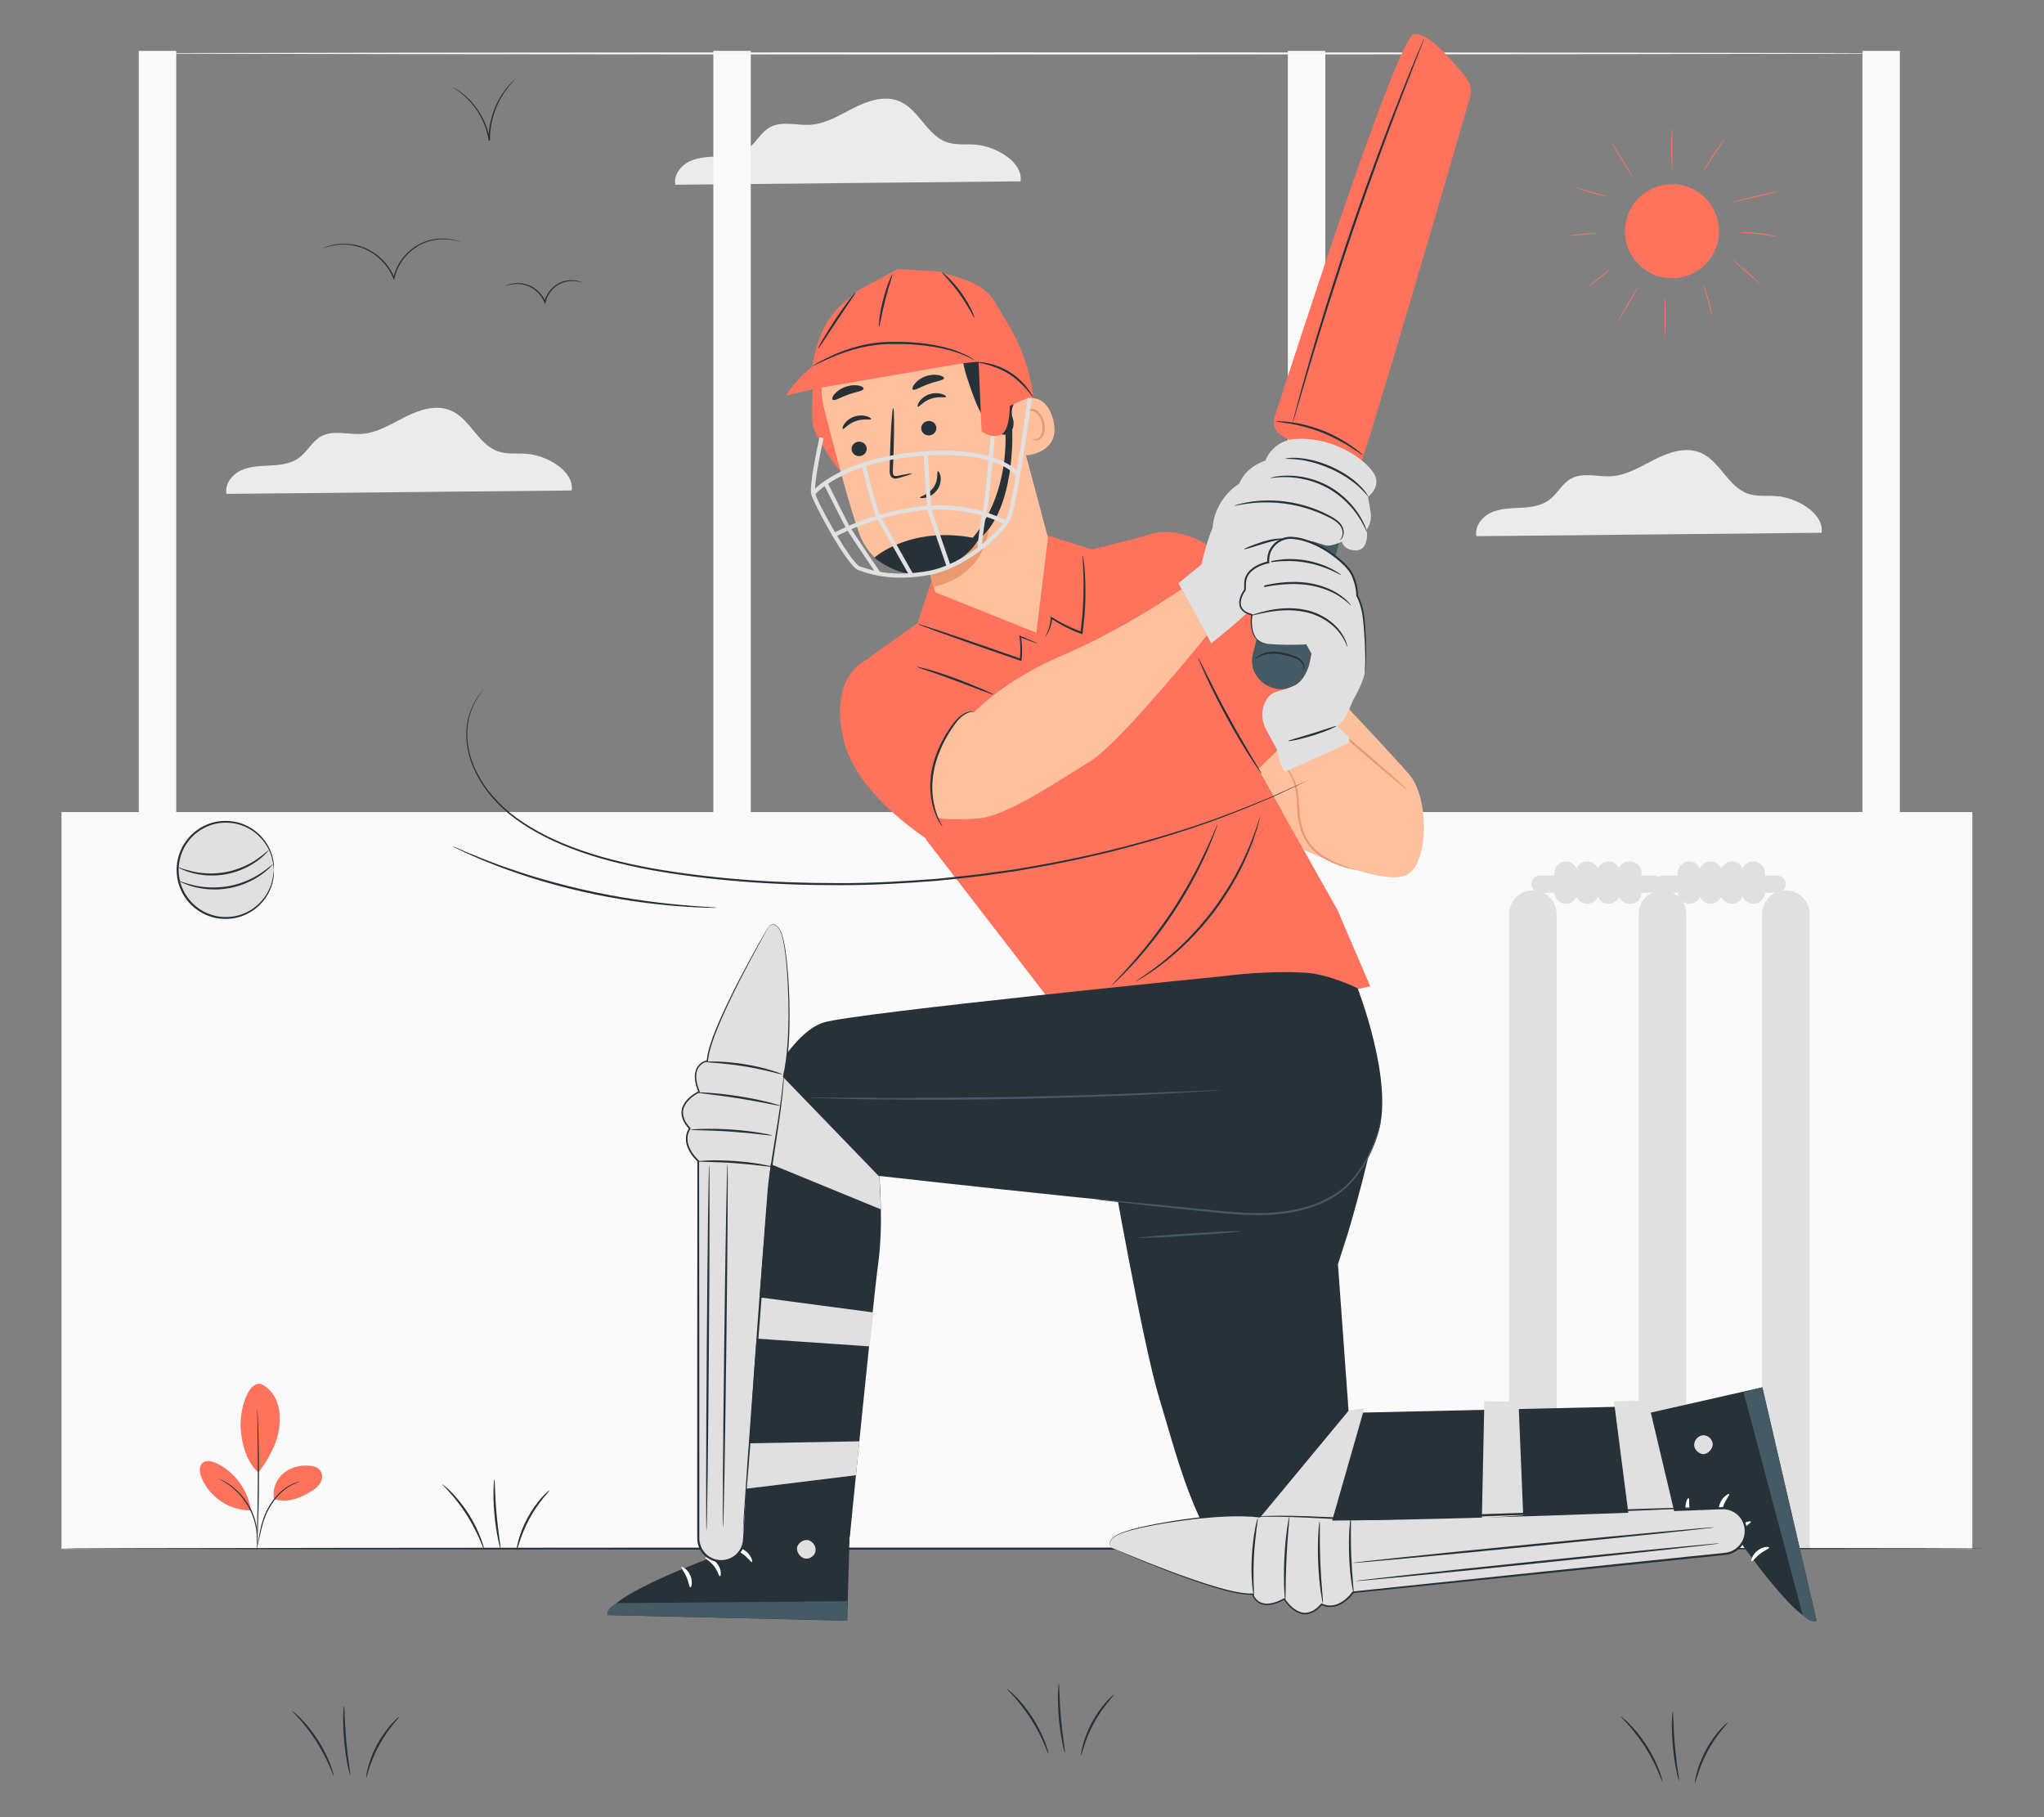 <?xml version="1.0" encoding="UTF-8"?>
<svg id="Layer_2" data-name="Layer 2" xmlns="http://www.w3.org/2000/svg" viewBox="0 0 540 480">
  <rect x="0" y="0" width="540" height="480" fill="#808080" stroke="none"/>
  <defs>
    <style>
      .cls-1 {
        fill: #ff735d;
      }

      .cls-1, .cls-2, .cls-3, .cls-4, .cls-5, .cls-6, .cls-7, .cls-8, .cls-9, .cls-10, .cls-11 {
        stroke-width: 0px;
      }

      .cls-2 {
        fill: #e0e0e0;
      }

      .cls-3 {
        fill: #f5f5f5;
      }

      .cls-4 {
        fill: none;
      }

      .cls-5 {
        fill: #fff;
      }

      .cls-6 {
        fill: #fafafa;
      }

      .cls-7 {
        fill: #263238;
      }

      .cls-8 {
        fill: #ebebeb;
      }

      .cls-9 {
        fill: #eb996e;
      }

      .cls-10 {
        fill: #455a64;
      }

      .cls-11 {
        fill: #ffc19d;
      }
    </style>
  </defs>
  <g id="Layer_2-2" data-name="Layer 2">
    <g>
      <g>
        <path class="cls-8" d="M269.62,47.89c.7-5.07-6.46-9.24-11.83-9.67-2.56-.21-5.23.19-7.66-.66-5.26-1.83-7.36-8.63-12.5-10.8-3.84-1.62-8.26-.18-11.98,1.7-3.72,1.87-7.4,4.23-11.56,4.5-3.62.23-7.54-1.11-10.71.66-2.36,1.32-3.59,4.03-5.77,5.64-2.13,1.57-4.9,1.9-7.54,2.04s-5.37.17-7.77,1.27c-2.4,1.1-4.39,3.64-3.89,6.23l91.2-.9Z"/>
        <path class="cls-8" d="M481.25,140.72c.7-5.07-6.46-9.24-11.83-9.67-2.56-.21-5.23.19-7.66-.66-5.26-1.83-7.36-8.63-12.5-10.8-3.84-1.62-8.26-.18-11.98,1.7-3.72,1.87-7.4,4.23-11.56,4.5-3.62.23-7.54-1.11-10.71.66-2.36,1.32-3.59,4.03-5.77,5.64-2.13,1.57-4.9,1.9-7.54,2.04s-5.37.17-7.77,1.27c-2.4,1.1-4.39,3.64-3.89,6.23l91.2-.9Z"/>
        <g>
          <rect class="cls-6" x="36.67" y="13.44" width="9.89" height="205.34"/>
          <rect class="cls-6" x="188.46" y="13.44" width="9.89" height="205.34"/>
          <rect class="cls-6" x="340.24" y="13.44" width="9.89" height="205.34"/>
          <rect class="cls-6" x="492.03" y="13.44" width="9.89" height="205.34"/>
          <rect class="cls-6" x="16.25" y="214.5" width="504.81" height="194.64" transform="translate(537.31 623.64) rotate(180)"/>
          <path class="cls-3" d="M498.56,14.11c0,.16-103.3.28-230.7.28s-230.72-.13-230.72-.28,103.28-.28,230.72-.28,230.7.13,230.7.28Z"/>
        </g>
        <g>
          <path class="cls-2" d="M411.23,408.98h-12.55v-167.51c0-3.47,2.81-6.28,6.28-6.28h0c3.47,0,6.28,2.81,6.28,6.28v167.51Z"/>
          <path class="cls-2" d="M445.47,408.98h-12.55v-167.51c0-3.47,2.81-6.28,6.28-6.28h0c3.47,0,6.28,2.81,6.28,6.28v167.51Z"/>
          <g>
            <path class="cls-2" d="M436.93,235.81h-30.09c-1.25,0-2.26-1.01-2.26-2.26h0c0-1.25,1.01-2.26,2.26-2.26h30.09c1.25,0,2.26,1.01,2.26,2.26h0c0,1.25-1.01,2.26-2.26,2.26Z"/>
            <path class="cls-2" d="M413.69,238.73h0c-1.69,0-3.07-1.37-3.07-3.07v-5.04c0-1.69,1.37-3.07,3.07-3.07h0c1.69,0,3.07,1.37,3.07,3.07v5.04c0,1.69-1.37,3.07-3.07,3.07Z"/>
            <path class="cls-2" d="M419.32,238.73h0c-1.69,0-3.07-1.37-3.07-3.07v-5.04c0-1.69,1.37-3.07,3.07-3.07h0c1.69,0,3.07,1.37,3.07,3.07v5.04c0,1.69-1.37,3.07-3.07,3.07Z"/>
            <path class="cls-2" d="M424.96,238.73h0c-1.69,0-3.07-1.37-3.07-3.07v-5.04c0-1.69,1.37-3.07,3.07-3.07h0c1.69,0,3.07,1.37,3.07,3.07v5.04c0,1.69-1.37,3.07-3.07,3.07Z"/>
            <rect class="cls-2" x="427.52" y="227.56" width="6.14" height="11.17" rx="2.83" ry="2.83"/>
          </g>
          <path class="cls-2" d="M478.08,408.98h-12.55v-167.51c0-3.47,2.81-6.28,6.28-6.28h0c3.47,0,6.28,2.81,6.28,6.28v167.51Z"/>
          <g>
            <path class="cls-2" d="M469.54,235.81h-30.09c-1.25,0-2.26-1.01-2.26-2.26h0c0-1.25,1.01-2.26,2.26-2.26h30.09c1.25,0,2.26,1.01,2.26,2.26h0c0,1.25-1.01,2.26-2.26,2.26Z"/>
            <path class="cls-2" d="M446.3,238.73h0c-1.69,0-3.07-1.37-3.07-3.07v-5.04c0-1.69,1.37-3.07,3.07-3.07h0c1.69,0,3.07,1.37,3.07,3.07v5.04c0,1.69-1.37,3.07-3.07,3.07Z"/>
            <path class="cls-2" d="M451.93,238.73h0c-1.69,0-3.07-1.37-3.07-3.07v-5.04c0-1.69,1.37-3.07,3.07-3.07h0c1.69,0,3.07,1.37,3.07,3.07v5.04c0,1.69-1.37,3.07-3.07,3.07Z"/>
            <path class="cls-2" d="M457.56,238.73h0c-1.69,0-3.07-1.37-3.07-3.07v-5.04c0-1.69,1.37-3.07,3.07-3.07h0c1.69,0,3.07,1.37,3.07,3.07v5.04c0,1.69-1.37,3.07-3.07,3.07Z"/>
            <path class="cls-2" d="M463.2,238.73h0c-1.69,0-3.07-1.37-3.07-3.07v-5.04c0-1.69,1.37-3.07,3.07-3.07h0c1.69,0,3.07,1.37,3.07,3.07v5.04c0,1.69-1.37,3.07-3.07,3.07Z"/>
          </g>
        </g>
        <path class="cls-8" d="M151.04,129.55c.7-5.07-6.46-9.24-11.83-9.67-2.56-.21-5.23.19-7.66-.66-5.26-1.83-7.36-8.63-12.5-10.8-3.84-1.62-8.26-.18-11.98,1.7-3.72,1.87-7.4,4.23-11.56,4.5-3.62.23-7.54-1.11-10.71.66-2.36,1.32-3.59,4.03-5.77,5.64-2.13,1.57-4.9,1.9-7.54,2.04-2.64.14-5.37.17-7.77,1.27-2.4,1.1-4.39,3.64-3.89,6.23l91.2-.9Z"/>
        <path class="cls-7" d="M524.32,409.06c0,.16-113.87.28-254.31.28s-254.34-.13-254.34-.28,113.85-.28,254.34-.28,254.31.13,254.31.28Z"/>
        <g>
          <path class="cls-7" d="M116.8,391.99s.97.67,2.31,2.01c1.34,1.34,3.04,3.35,4.61,5.78,1.56,2.44,2.67,4.83,3.33,6.6.66,1.78.92,2.92.86,2.94-.08.03-.48-1.07-1.23-2.79-.75-1.72-1.89-4.04-3.43-6.45-1.54-2.4-3.17-4.42-4.42-5.82-1.25-1.4-2.08-2.22-2.02-2.28Z"/>
          <path class="cls-7" d="M130.6,390.76c.08,0,.12,1.03.18,2.69.06,1.66.18,3.94.4,6.46.23,2.52.52,4.79.75,6.43.23,1.64.38,2.66.3,2.68-.07.02-.36-.98-.69-2.61-.33-1.63-.69-3.91-.92-6.44-.23-2.53-.28-4.84-.24-6.5.04-1.67.14-2.69.22-2.69Z"/>
          <path class="cls-7" d="M145.14,393.68c.14.12-2.87,3.03-5.27,7.5-2.44,4.46-3.23,8.56-3.41,8.51-.07-.01.05-1.05.47-2.68.43-1.63,1.22-3.83,2.44-6.1,1.23-2.26,2.65-4.13,3.78-5.38,1.13-1.25,1.94-1.91,1.98-1.86Z"/>
        </g>
        <g>
          <path class="cls-7" d="M77.08,451.83s.97.67,2.31,2.01c1.34,1.34,3.04,3.35,4.61,5.78,1.56,2.44,2.67,4.83,3.33,6.6.66,1.78.92,2.92.86,2.94-.08.03-.48-1.07-1.23-2.79-.75-1.72-1.89-4.04-3.43-6.45-1.54-2.4-3.17-4.42-4.42-5.82-1.25-1.4-2.08-2.22-2.02-2.28Z"/>
          <path class="cls-7" d="M90.89,450.6c.08,0,.12,1.03.18,2.69.06,1.66.18,3.94.4,6.46.23,2.52.52,4.79.75,6.43.23,1.64.38,2.66.3,2.68-.07.02-.36-.98-.69-2.61-.33-1.63-.69-3.91-.92-6.44-.23-2.53-.28-4.84-.24-6.5.04-1.67.14-2.69.22-2.69Z"/>
          <path class="cls-7" d="M105.42,453.52c.14.12-2.87,3.03-5.27,7.5-2.44,4.46-3.23,8.56-3.41,8.51-.07-.01.05-1.05.47-2.68.43-1.63,1.22-3.83,2.44-6.1,1.23-2.26,2.65-4.13,3.78-5.38,1.13-1.25,1.94-1.91,1.98-1.86Z"/>
        </g>
        <g>
          <path class="cls-7" d="M428.11,453.29s.97.67,2.31,2.01c1.34,1.34,3.04,3.35,4.61,5.78,1.56,2.44,2.67,4.83,3.33,6.61.66,1.78.92,2.92.86,2.94-.08.03-.48-1.07-1.23-2.79-.75-1.72-1.89-4.04-3.43-6.45-1.54-2.4-3.17-4.42-4.42-5.82-1.25-1.4-2.08-2.22-2.02-2.28Z"/>
          <path class="cls-7" d="M441.92,452.06c.08,0,.12,1.03.18,2.69.06,1.66.18,3.94.4,6.46.23,2.52.52,4.79.75,6.43.23,1.64.38,2.66.3,2.68-.07.02-.36-.98-.69-2.61-.33-1.63-.69-3.91-.92-6.44-.23-2.53-.28-4.84-.24-6.5.04-1.67.14-2.69.22-2.69Z"/>
          <path class="cls-7" d="M456.46,454.98c.14.12-2.87,3.03-5.27,7.5-2.44,4.46-3.23,8.56-3.41,8.51-.07-.01.05-1.05.47-2.68.43-1.63,1.22-3.83,2.44-6.1,1.23-2.26,2.65-4.13,3.78-5.38,1.13-1.25,1.94-1.91,1.98-1.86Z"/>
        </g>
        <g>
          <path class="cls-7" d="M265.91,445.98s.97.67,2.31,2.01c1.34,1.34,3.04,3.35,4.61,5.78,1.56,2.44,2.67,4.83,3.33,6.6.66,1.78.92,2.92.86,2.94-.08.03-.48-1.07-1.23-2.79-.75-1.72-1.89-4.04-3.43-6.45-1.54-2.4-3.17-4.42-4.42-5.82-1.25-1.4-2.08-2.22-2.02-2.28Z"/>
          <path class="cls-7" d="M279.72,444.75c.08,0,.12,1.03.18,2.69.06,1.66.18,3.94.4,6.46.23,2.52.52,4.79.75,6.43.23,1.64.38,2.66.3,2.68-.07.02-.36-.98-.69-2.61-.33-1.63-.69-3.91-.92-6.44-.23-2.53-.28-4.84-.24-6.5.04-1.67.14-2.69.22-2.69Z"/>
          <path class="cls-7" d="M294.26,447.67c.14.12-2.87,3.03-5.27,7.5-2.44,4.46-3.23,8.56-3.41,8.51-.07-.01.05-1.05.47-2.68.43-1.63,1.22-3.83,2.44-6.1,1.23-2.26,2.65-4.13,3.78-5.38,1.13-1.25,1.94-1.91,1.98-1.86Z"/>
        </g>
        <g>
          <path class="cls-1" d="M68.93,365.56c2.03.88,3.53,2.76,4.28,4.85.75,2.09.82,4.37.57,6.57-.48,4.26-2.91,8.57-5.52,11.98-3.59-3.13-4.42-8.6-4.66-11.4-.39-4.43,1.6-12.66,5.33-12"/>
          <path class="cls-1" d="M72.44,396c-.57-2.41.43-5.05,2.28-6.7,1.85-1.65,4.44-2.35,6.91-2.16,1.14.09,2.38.42,3.03,1.36.61.88.54,2.11.05,3.06-.5.95-1.35,1.66-2.26,2.23-3.11,1.95-6.48,3.27-10,2.21"/>
          <path class="cls-7" d="M67.84,409.08s.03-.32.13-.88c.11-.62.26-1.41.43-2.37.4-1.98.91-4.81,2.44-7.57,1.52-2.75,3.64-4.77,5.43-5.77.89-.51,1.67-.82,2.21-.98.27-.09.49-.13.64-.16.15-.03.23-.04.23-.03.03.07-1.24.3-2.97,1.36-1.73,1.03-3.78,3.03-5.27,5.73-1.51,2.7-2.05,5.49-2.5,7.46-.22.99-.39,1.8-.53,2.35-.14.55-.23.85-.25.85Z"/>
          <path class="cls-7" d="M67.97,371.96s.03.13.04.38c.02.28.04.65.07,1.1.05.95.11,2.34.16,4.05.11,3.42.2,8.14.18,13.36-.02,5.22-.15,9.94-.29,13.36-.07,1.71-.14,3.09-.2,4.04-.03.45-.06.81-.07,1.1-.02.25-.04.38-.05.38-.01,0-.02-.13-.02-.38,0-.28,0-.65.02-1.1.02-.99.06-2.37.1-4.05.08-3.42.18-8.14.2-13.35.02-5.21-.03-9.93-.08-13.35-.03-1.68-.05-3.05-.06-4.05,0-.45,0-.82,0-1.1,0-.25,0-.38.02-.38Z"/>
          <path class="cls-1" d="M66.23,398.6c-.82-5.16-4.29-9.83-9.01-12.08-1.2-.57-2.77-.95-3.75-.06-.99.89-.77,2.5-.28,3.74,2.01,5.17,7.41,8.82,12.96,8.75"/>
          <path class="cls-7" d="M57.81,390.56s.28.1.76.33c.24.11.54.26.86.46.32.2.71.4,1.1.69.39.28.83.57,1.25.94.45.35.88.77,1.33,1.21.88.91,1.78,2,2.54,3.26.75,1.27,1.29,2.56,1.67,3.78.17.61.34,1.19.42,1.75.12.55.17,1.08.22,1.56.07.48.04.91.06,1.29.02.38,0,.71-.03.98-.04.53-.07.83-.09.83-.07,0,.05-1.19-.16-3.07-.06-.47-.12-.99-.25-1.53-.1-.55-.27-1.12-.44-1.72-.39-1.19-.93-2.46-1.66-3.7-.75-1.24-1.62-2.31-2.47-3.22-.44-.44-.86-.86-1.3-1.22-.41-.38-.84-.68-1.21-.96-1.54-1.11-2.62-1.6-2.59-1.66Z"/>
        </g>
        <g>
          <circle class="cls-1" cx="441.69" cy="61.07" r="12.42" transform="translate(281.26 477.1) rotate(-76.78)"/>
          <path class="cls-1" d="M439.92,88.83c-.07,0-.13-2.29-.13-5.12s.06-5.12.13-5.12.13,2.29.13,5.12-.06,5.12-.13,5.12Z"/>
          <path class="cls-1" d="M432.77,75.7c.06.04-1.11,2.18-2.61,4.78-1.5,2.6-2.77,4.68-2.83,4.65s1.11-2.17,2.61-4.78c1.5-2.6,2.77-4.68,2.83-4.65Z"/>
          <path class="cls-1" d="M425.42,71.13c.04.06-1.25,1.16-2.9,2.47-1.65,1.31-3.02,2.32-3.06,2.27-.04-.06,1.25-1.16,2.9-2.47,1.65-1.31,3.02-2.32,3.06-2.27Z"/>
          <path class="cls-1" d="M452.31,83.78s-.15-.48-.33-1.26c-.18-.78-.43-1.86-.75-3.04-.32-1.18-.64-2.24-.88-3.01-.24-.77-.38-1.24-.35-1.25.03-.01.24.44.52,1.19.28.75.63,1.81.95,3,.32,1.19.54,2.28.68,3.07.13.79.18,1.29.15,1.3Z"/>
          <path class="cls-1" d="M464.9,74.85c-.05.05-1.69-1.3-3.67-3.03-1.98-1.73-3.55-3.18-3.5-3.23.05-.05,1.69,1.3,3.67,3.03,1.98,1.73,3.55,3.18,3.5,3.23Z"/>
          <path class="cls-1" d="M469.72,62.57s-.58-.06-1.5-.22c-.92-.15-2.19-.35-3.6-.51-1.41-.16-2.7-.26-3.63-.32-.93-.06-1.51-.09-1.51-.13,0-.03.58-.07,1.51-.06.94.01,2.23.08,3.65.24,1.42.16,2.69.39,3.61.59.91.2,1.47.36,1.46.4Z"/>
          <path class="cls-1" d="M469.74,50.49c.02.07-2.67.79-6,1.6-3.33.81-6.05,1.41-6.07,1.34-.02-.07,2.67-.78,6-1.6,3.33-.81,6.05-1.41,6.06-1.34Z"/>
          <path class="cls-1" d="M455.71,36.42c.06.04-1.23,2.09-2.87,4.58-1.65,2.49-3.03,4.48-3.09,4.44-.06-.04,1.23-2.09,2.87-4.58,1.65-2.49,3.03-4.48,3.09-4.44Z"/>
          <path class="cls-1" d="M441.79,33.48s.03.65.02,1.7c-.02,1.05-.04,2.5-.03,4.11,0,1.6.03,3.06.04,4.11.02,1.05.02,1.7-.01,1.7-.03,0-.11-.65-.17-1.7-.06-1.05-.12-2.51-.12-4.11,0-1.61.05-3.06.11-4.11.06-1.05.13-1.7.17-1.7Z"/>
          <path class="cls-1" d="M431.24,46.62c-.06.04-1.37-1.99-2.92-4.53-1.55-2.54-2.76-4.63-2.7-4.67.06-.04,1.37,1.99,2.92,4.53,1.55,2.54,2.76,4.63,2.7,4.67Z"/>
          <path class="cls-1" d="M424.94,51.97s-.51-.04-1.32-.21c-.81-.17-1.91-.44-3.12-.8-1.21-.36-2.29-.73-3.06-1.03-.77-.3-1.23-.51-1.22-.54.01-.03.5.12,1.28.37.78.25,1.87.59,3.07.95,1.2.35,2.3.65,3.09.87.79.22,1.28.35,1.28.39Z"/>
          <path class="cls-1" d="M422.19,61.51c0,.07-1.77.3-3.96.51-2.2.21-3.98.32-3.99.25s1.77-.3,3.96-.51c2.19-.21,3.98-.32,3.99-.25Z"/>
        </g>
        <path class="cls-7" d="M121.86,63.97s-.61-.21-1.73-.46c-1.11-.24-2.79-.46-4.82-.19-2.01.27-4.4,1.08-6.49,2.8-2.08,1.69-3.87,4.24-4.58,7.27,0,.03-.01.06-.02.08l-.13.52-.2-.49c-1.17-2.88-3.24-5.17-5.48-6.62-2.25-1.48-4.68-2.09-6.7-2.23-2.03-.14-3.69.15-4.79.44-1.1.29-1.69.55-1.7.52,0-.01.14-.08.42-.2.28-.12.7-.28,1.25-.45,1.1-.33,2.77-.67,4.84-.55,2.06.11,4.54.71,6.86,2.21,2.31,1.47,4.44,3.81,5.63,6.76l-.33.03s.01-.05.02-.08c.73-3.12,2.57-5.73,4.72-7.44,2.15-1.75,4.61-2.55,6.66-2.79,2.07-.25,3.76.01,4.88.3.56.14.99.29,1.27.4.28.11.43.18.42.19Z"/>
        <path class="cls-7" d="M153.76,74.6s-.34-.09-.96-.22c-.61-.12-1.53-.23-2.63-.08-1.1.15-2.4.6-3.53,1.54-1.13.92-2.1,2.31-2.49,3.96v.04s-.14.52-.14.52l-.2-.49c-.63-1.57-1.76-2.81-2.98-3.61-1.23-.81-2.54-1.15-3.65-1.23-1.11-.08-2.01.07-2.62.22-.61.15-.93.28-.94.25,0-.01.07-.05.22-.13.15-.07.38-.17.68-.26.6-.19,1.52-.39,2.67-.33,1.14.05,2.52.38,3.81,1.21,1.28.81,2.47,2.11,3.13,3.75l-.33.03v-.05c.42-1.73,1.44-3.18,2.64-4.13,1.2-.97,2.56-1.41,3.7-1.54,1.15-.13,2.08.02,2.7.19.31.08.54.17.7.24.15.07.23.11.23.12Z"/>
        <path class="cls-7" d="M136,21.01s-.33.38-.93,1.05c-.6.67-1.41,1.69-2.26,3.05-1.71,2.69-3.41,6.96-3.36,11.87,0,.05,0,.1,0,.15l-.35.03c-.36-2.4-1.16-4.59-2.17-6.43-1.01-1.84-2.19-3.34-3.31-4.47-1.12-1.13-2.13-1.93-2.87-2.43-.73-.51-1.15-.76-1.14-.79,0-.01.12.04.32.16.2.12.52.27.89.52.76.47,1.81,1.25,2.96,2.37,1.15,1.12,2.37,2.62,3.41,4.48,1.04,1.86,1.87,4.09,2.24,6.54l-.35.03s0-.1,0-.15c-.06-5,1.72-9.33,3.5-12.01.89-1.36,1.74-2.36,2.37-3.01.3-.33.58-.56.75-.73.18-.16.27-.24.28-.23Z"/>
        <g>
          <g>
            <circle class="cls-2" cx="59.63" cy="229.76" r="12.72"/>
            <path class="cls-7" d="M72.35,229.76c-.08,0,0-1.13-.5-3.08-.49-1.91-1.77-4.71-4.64-6.87-1.42-1.06-3.21-1.95-5.27-2.31-2.05-.35-4.35-.28-6.55.56-1.1.39-2.17.97-3.15,1.7-.99.72-1.89,1.61-2.63,2.65-1.53,2.04-2.39,4.66-2.42,7.35.02,2.7.89,5.32,2.42,7.36.74,1.03,1.64,1.93,2.63,2.65.98.73,2.04,1.32,3.15,1.7,2.19.84,4.5.91,6.55.56,2.06-.36,3.85-1.26,5.27-2.31,2.87-2.16,4.15-4.97,4.64-6.87.5-1.94.43-3.08.5-3.08.02,0,.02.28.02.81,0,.27-.01.6-.07.99-.05.39-.1.84-.23,1.33-.44,1.96-1.68,4.86-4.61,7.14-1.45,1.11-3.29,2.06-5.43,2.46-2.12.38-4.52.33-6.81-.53-1.15-.4-2.27-1-3.29-1.76-1.04-.75-1.98-1.68-2.75-2.75-1.6-2.12-2.51-4.86-2.53-7.68.02-2.82.93-5.56,2.54-7.68.78-1.08,1.72-2.01,2.75-2.75,1.02-.76,2.14-1.36,3.29-1.76,2.29-.86,4.69-.91,6.81-.53,2.13.39,3.98,1.34,5.43,2.46,2.93,2.28,4.17,5.18,4.61,7.14.14.49.18.94.23,1.33.06.39.08.72.07.99,0,.54,0,.81-.02.81Z"/>
          </g>
          <path class="cls-7" d="M71.03,224.52s-.2.32-.65.8c-.46.48-1.16,1.14-2.11,1.86-1.88,1.44-4.86,3.05-8.46,3.73-3.6.68-6.96.27-9.24-.38-1.15-.32-2.04-.67-2.65-.96-.6-.28-.92-.47-.9-.5.04-.09,1.37.54,3.64,1.07,2.26.54,5.54.88,9.04.21,3.5-.66,6.42-2.17,8.33-3.5,1.93-1.33,2.93-2.4,3-2.33Z"/>
          <path class="cls-7" d="M72.13,228.21s-.21.32-.68.81c-.47.49-1.21,1.15-2.19,1.87-1.95,1.44-5.02,3.05-8.71,3.72-3.69.67-7.13.26-9.46-.39-1.18-.32-2.1-.67-2.72-.95-.62-.28-.94-.47-.93-.5.04-.09,1.4.54,3.74,1.07,2.32.54,5.68.88,9.27.22,3.59-.65,6.61-2.16,8.58-3.49,1.99-1.33,3.03-2.42,3.11-2.35Z"/>
        </g>
        <g>
          <g>
            <path class="cls-7" d="M423.18,408.51l31.52-8.52s19.25,29.18,25.22,28.17l-14.33-61.71-49.66,11.26,7.24,30.8Z"/>
            <path class="cls-2" d="M447.59,381.53c.05-1.27,1.2-2.41,2.47-2.41,1.27,0,2.44,1.16,2.41,2.43-.03,1.27-1.37,2.68-2.63,2.54-1.26-.14-2.56-1.58-2.23-2.8"/>
            <path class="cls-10" d="M465.59,366.45l-4.96,1.33,15.59,58.67s1.83,2.47,3.7,1.71l-14.33-61.71Z"/>
            <path class="cls-5" d="M454.61,401.06c.3-.08.09-1.62.71-3.33.58-1.72,1.71-2.79,1.52-3.04-.12-.26-1.82.6-2.54,2.68-.74,2.07.04,3.81.31,3.68Z"/>
            <path class="cls-5" d="M458.79,406.92c.31,0,.52-1.42,1.55-2.74,1-1.35,2.32-1.93,2.23-2.22-.02-.29-1.83-.09-3.09,1.57-1.27,1.65-.99,3.46-.7,3.39Z"/>
            <path class="cls-5" d="M467.39,408.79c0-.29-1.6-.36-3.07.8-1.48,1.15-1.8,2.72-1.52,2.79.29.11.96-1.01,2.18-1.94,1.2-.96,2.45-1.34,2.41-1.65Z"/>
            <path class="cls-5" d="M447.21,402.21c.25-.19-.49-1.48-.77-3.21-.32-1.72-.05-3.18-.35-3.28-.26-.12-1.07,1.43-.72,3.46.34,2.03,1.63,3.23,1.83,3.02Z"/>
          </g>
          <g>
            <path class="cls-7" d="M293.2,304.87c-.01,1.02,8.83,50.65,13,64.23,4.17,13.58,10,38.15,20.39,44.66,10.39,6.51,110.63-13.41,110.63-13.41l-3.99-28.89-76.92,1.75-2.84-39.3,2.51-7.76s7.73-25.67,7.84-34.45c.12-8.77-42.85-3.33-42.85-3.33l-27.77,16.51Z"/>
            <path class="cls-10" d="M327.63,325.23c.01.16-5.99.67-13.39,1.15-7.41.48-13.42.74-13.43.59-.01-.16,5.99-.67,13.39-1.15,7.41-.48,13.42-.74,13.43-.59Z"/>
          </g>
          <path class="cls-11" d="M354.29,185.08s13.11,13.81,18.06,19.55c4.96,5.73,5.4,22.44-.32,26.26-5.72,3.82-27.64-6.43-27.64-6.43l-12.63-22.43,22.53-16.95Z"/>
          <path class="cls-9" d="M358.07,229.75s-.54-.07-1.49-.29c-.48-.1-1.05-.26-1.71-.48-.34-.11-.69-.22-1.06-.34-.37-.15-.76-.3-1.16-.46-1.61-.67-3.51-1.62-5.27-3.17-1.78-1.52-3.23-3.82-3.89-6.43-.37-1.27-.64-2.59-.73-3.85-.1-1.26-.12-2.47-.19-3.6-.1-2.28-.63-4.27-1.37-5.81-1.5-3.11-3.3-4.46-3.2-4.54.02-.02.47.29,1.16.98.69.69,1.6,1.81,2.4,3.38.81,1.56,1.4,3.64,1.53,5.95.16,2.31.12,4.82.94,7.33.65,2.54,2,4.7,3.69,6.19,1.67,1.52,3.51,2.49,5.08,3.19,3.17,1.37,5.29,1.82,5.26,1.94Z"/>
          <path class="cls-9" d="M371.67,208.53c-.1.12-5.52-4.38-12.1-10.04-6.58-5.66-11.83-10.35-11.73-10.47.1-.12,5.52,4.38,12.1,10.04,6.58,5.66,11.83,10.35,11.73,10.47Z"/>
          <g>
            <path class="cls-1" d="M302.64,141.57s5.75-3,13.98,1.11c8.23,4.11,41.49,35.45,41.49,35.45l-25.71,25.03-23.12-23.88-6.64-37.7Z"/>
            <polygon class="cls-1" points="246.16 153.25 242.4 164.6 229.48 173.82 244.73 221.9 287.54 277.44 362 260.52 353.33 240.33 319.65 180.5 302.64 141.57 288.56 145.15 276.15 141.26 246.16 153.25"/>
            <path class="cls-1" d="M232.86,172.86s-14.27,1.71-10.21,21.66c4.06,19.95,34.8,34.57,34.8,34.57l16.34-17.01-5.05-27.22-35.88-12Z"/>
            <path class="cls-7" d="M262.48,183.45c-.03.07-1.17-.31-3-.98-1.99-.75-4.42-1.67-7.11-2.69-2.78-1.04-5.31-1.92-7.15-2.55-1.84-.62-2.98-1.01-2.96-1.09.02-.07,1.2.18,3.08.7,1.88.53,4.44,1.36,7.23,2.4,2.79,1.04,5.27,2.08,7.06,2.84,1.79.77,2.88,1.28,2.85,1.35Z"/>
            <path class="cls-7" d="M274.15,170s-.46-.11-1.27-.4c-.9-.34-2.05-.78-3.43-1.3l.25-.2c.29,1.69.45,3.82.18,6.2l-.03.31-.3-.1c-2.5-.86-5.34-1.84-8.33-2.87-5.21-1.81-9.91-3.48-13.31-4.71-1.62-.6-2.97-1.1-4.01-1.49-.94-.36-1.46-.58-1.45-.62.01-.04.55.11,1.52.41,1.06.34,2.43.79,4.07,1.32,3.43,1.14,8.16,2.75,13.37,4.56,2.99,1.05,5.82,2.04,8.32,2.92l-.33.21c.29-2.32.18-4.41-.05-6.08l-.05-.33.3.13c1.36.59,2.48,1.07,3.37,1.46.78.35,1.21.56,1.19.59Z"/>
            <path class="cls-7" d="M286.05,146.63s.12.48.24,1.35c.11.87.25,2.14.34,3.71.2,3.14.24,7.51-.25,12.29-.11,1.1-.25,2.18-.39,3.22l-.05.34-.32-.12c-3.24-1.19-5.95-2.7-7.94-4.02l.31-.16c-.12,1.66-.61,2.93-1.03,3.74-.43.82-.76,1.2-.79,1.18-.04-.03.23-.45.59-1.28.35-.82.77-2.08.83-3.67v-.35s.31.19.31.19c2.01,1.25,4.71,2.69,7.91,3.84l-.37.22c.13-1.03.27-2.1.37-3.2.48-4.75.51-9.09.41-12.22-.05-1.57-.12-2.83-.16-3.71-.05-.88-.06-1.36-.02-1.37Z"/>
            <path class="cls-7" d="M332.97,215.52s-.02.2-.11.56c-.11.42-.25.95-.42,1.58-.18.69-.42,1.53-.75,2.48-.33.96-.66,2.06-1.16,3.23-.46,1.19-.98,2.48-1.62,3.83-.59,1.38-1.35,2.79-2.12,4.28-1.62,2.95-3.59,6.1-5.91,9.22-2.36,3.1-4.84,5.85-7.23,8.23-1.23,1.16-2.37,2.27-3.53,3.22-1.12.99-2.23,1.85-3.24,2.62-.99.8-1.96,1.42-2.79,2-.82.59-1.56,1.05-2.18,1.41-.57.34-1.03.61-1.41.84-.32.19-.5.28-.51.26s.15-.14.45-.36c.36-.25.81-.55,1.35-.92.59-.39,1.31-.87,2.11-1.48.81-.6,1.75-1.25,2.73-2.06.99-.79,2.08-1.65,3.18-2.65,1.14-.96,2.27-2.08,3.47-3.24,2.35-2.38,4.81-5.12,7.15-8.2,2.31-3.09,4.27-6.21,5.91-9.13.78-1.48,1.55-2.87,2.16-4.23.66-1.33,1.19-2.61,1.68-3.78.51-1.16.87-2.25,1.23-3.19.36-.94.63-1.76.84-2.44.21-.62.38-1.14.52-1.55.12-.35.2-.54.22-.53Z"/>
            <path class="cls-7" d="M321.61,217.88s-.03.18-.14.5c-.14.38-.3.85-.5,1.41-.44,1.22-1.14,2.96-2.07,5.08-1.86,4.25-4.79,9.97-8.68,15.89-3.9,5.92-8.01,10.87-11.17,14.25-1.58,1.7-2.9,3.03-3.85,3.91-.44.4-.8.74-1.1,1.01-.25.23-.39.34-.41.33-.01-.01.1-.15.33-.41.28-.3.61-.66,1.02-1.09.9-.93,2.17-2.3,3.71-4.03,3.08-3.45,7.11-8.41,11-14.3,3.87-5.89,6.84-11.56,8.79-15.75.98-2.09,1.74-3.81,2.23-5,.24-.54.43-.99.6-1.37.14-.31.23-.47.24-.46Z"/>
            <path class="cls-7" d="M316.57,173.75s.27.41.67,1.21c.44.9,1,2.02,1.66,3.36,1.4,2.83,3.38,6.73,5.69,10.96,2.32,4.23,4.53,8,6.15,10.72.77,1.28,1.41,2.36,1.93,3.21.45.76.69,1.19.65,1.21-.03.02-.33-.37-.84-1.1-.51-.72-1.22-1.79-2.08-3.12-1.72-2.66-3.99-6.41-6.31-10.66-2.32-4.25-4.24-8.18-5.56-11.06-.66-1.44-1.17-2.62-1.5-3.44-.34-.82-.5-1.28-.47-1.3Z"/>
          </g>
          <g>
            <path class="cls-11" d="M254.86,188.41c.77-.51,1.73-.64,2.62-.37h0s7.78-8.42,23.37-15c15.59-6.58,31.32-17.43,31.32-17.43l6.68,12.19s-22.94,28.47-30.83,33.29c-7.89,4.82-22.08,14.56-29.6,15.1-7.52.55-10.71-.13-10.71-.13,0,0-3.73-9.16.21-17.58,2.03-4.06,4.05-8.17,6.94-10.07Z"/>
            <path class="cls-7" d="M257.47,188.04c0,.06-.51-.13-1.36.12-.84.24-1.96.93-3.03,2.11-2,2.44-4.4,6.3-5.79,10.96-.69,2.34-1,4.65-1,6.76.01,2.11.31,4,.73,5.54.86,3.09,2.05,4.74,1.95,4.8-.02.01-.1-.09-.24-.28-.14-.19-.34-.48-.57-.88-.46-.78-1.05-1.97-1.53-3.53-.48-1.56-.83-3.48-.87-5.64-.04-2.16.27-4.54.97-6.92.7-2.39,1.7-4.55,2.76-6.41,1.09-1.85,2.15-3.46,3.28-4.67,1.14-1.18,2.35-1.86,3.26-2.05.46-.1.82-.08,1.06-.03.24.05.35.11.35.12Z"/>
          </g>
          <g>
            <g>
              <path class="cls-2" d="M293.74,408.87s28.92,12.81,37.22,12.26c0,0,1.31,5.09,8.36,1.27,0,0,4.52,7.64,9.91,1.37,0,0,3.9,2.49,8.3-3.17l98.27-10.14c3.32-.34,5.73-3.3,5.4-6.62h0c-.31-3.19-3.06-5.59-6.26-5.46-23.38.95-111.11,4.35-120.23,2.54-10.53-2.09-32.69,1.91-37.47,3.69,0,0-5.79,1.68-3.5,4.26Z"/>
              <path class="cls-7" d="M293.74,408.87s-.08-.1-.25-.31c-.16-.2-.37-.61-.29-1.17.1-.56.6-1.13,1.3-1.6.7-.48,1.61-.9,2.71-1.25h0c2.32-.8,5.46-1.51,9.3-2.21,3.85-.69,8.41-1.4,13.63-1.83,2.61-.23,5.39-.35,8.32-.32,1.47.02,2.97.11,4.5.29,1.54.25,3.07.43,4.66.55,6.4.3,13.38.22,20.84.12,14.92-.21,31.78-.72,50.01-1.32,9.12-.33,18.57-.67,28.31-1.02,4.87-.19,9.8-.38,14.79-.58,1.26-.04,2.48-.12,3.77-.13,1.32.02,2.62.48,3.67,1.29,1.06.79,1.84,1.95,2.23,3.21.37,1.28.36,2.67-.1,3.93-.42,1.23-1.26,2.31-2.3,3.06-.53.37-1.11.67-1.73.87-.61.19-1.27.28-1.87.33-2.45.25-4.88.5-7.3.75-4.84.5-9.63.99-14.35,1.48-9.44.97-18.62,1.91-27.47,2.82-17.7,1.81-34.08,3.49-48.58,4.97l.15-.09c-1.04,1.34-2.3,2.52-3.82,3.23-1.51.69-3.3.79-4.78-.02l.28-.04c-.39.38-.74.79-1.16,1.14-.44.32-.85.68-1.36.88-.95.48-2.1.67-3.13.37-1.03-.27-1.92-.85-2.67-1.52-.75-.68-1.39-1.44-1.92-2.28l.26.07c-1.56.83-3.22,1.49-4.93,1.42-.84-.04-1.68-.31-2.33-.83-.66-.51-1.12-1.21-1.36-1.99l.18.13c-1.59.02-3.1-.2-4.55-.49-.72-.16-1.43-.32-2.13-.48-.69-.19-1.37-.37-2.04-.56-2.67-.76-5.15-1.59-7.44-2.39-4.58-1.62-8.43-3.15-11.55-4.41-3.12-1.27-5.5-2.3-7.1-3-.79-.35-1.39-.62-1.81-.81-.4-.18-.61-.29-.61-.29,0,0,.21.08.63.25.43.18,1.03.43,1.83.76,1.61.67,4,1.66,7.13,2.91,3.13,1.24,6.99,2.74,11.57,4.33,2.29.79,4.77,1.6,7.43,2.35.67.18,1.35.36,2.04.55.7.15,1.4.31,2.12.47,1.44.29,2.93.49,4.46.47h.14s.04.13.04.13c.41,1.4,1.79,2.51,3.37,2.53,1.58.06,3.2-.57,4.72-1.39l.16-.08.1.16c1.02,1.55,2.46,3.08,4.35,3.61.94.27,1.97.1,2.85-.35.47-.18.85-.53,1.27-.83.39-.33.73-.73,1.1-1.09l.13-.12.15.08c1.28.7,2.97.64,4.36-.02,1.42-.67,2.63-1.79,3.64-3.1l.06-.08h.1c14.5-1.52,30.88-3.22,48.57-5.07,8.85-.92,18.03-1.87,27.47-2.85,4.72-.49,9.5-.98,14.35-1.48,2.42-.25,4.86-.5,7.3-.75.63-.06,1.19-.13,1.76-.31.56-.18,1.09-.45,1.57-.79.95-.69,1.72-1.66,2.1-2.79.42-1.15.42-2.42.09-3.58-.36-1.15-1.06-2.21-2.03-2.93-.96-.73-2.14-1.15-3.34-1.17-1.22.01-2.5.09-3.74.13-4.99.19-9.93.38-14.79.57-9.73.34-19.19.67-28.31,1-18.23.58-35.1,1.06-50.02,1.23-7.46.08-14.44.14-20.87-.18-1.61-.13-3.19-.32-4.68-.57-1.51-.18-3-.28-4.46-.3-2.91-.05-5.68.07-8.29.28-5.21.41-9.77,1.09-13.62,1.75-3.84.68-6.99,1.36-9.29,2.12h0s0,0,0,0c-2.14.67-3.72,1.63-3.98,2.72-.09.52.09.93.24,1.13.15.22.22.33.22.33Z"/>
            </g>
            <polygon class="cls-2" points="391.49 401.01 392.15 370.17 401.17 370.22 402.41 400.25 391.49 401.01"/>
            <polygon class="cls-2" points="426.39 370.13 430.28 400.38 442.29 399.16 435.39 370.04 426.39 370.13"/>
            <polygon class="cls-2" points="356.34 372.57 331.27 402.81 350.08 409.11 350.22 407.66 360.44 371.98 356.34 372.57"/>
            <path class="cls-7" d="M332.28,401.05c.08.02-.09,1.16-.34,3.01-.24,1.85-.52,4.4-.67,7.24-.14,2.83-.12,5.41-.06,7.27.06,1.86.12,3.02.03,3.02-.07,0-.27-1.13-.43-3-.16-1.87-.25-4.46-.1-7.32.15-2.86.49-5.43.84-7.27.34-1.84.66-2.96.73-2.94Z"/>
            <path class="cls-7" d="M340.59,400.65c.08.01-.03,1.25-.19,3.24-.17,1.99-.38,4.75-.53,7.79-.14,3.05-.19,5.81-.21,7.81-.02,2-.03,3.24-.12,3.24-.07,0-.2-1.23-.28-3.24-.08-2-.1-4.78.05-7.84.15-3.06.43-5.82.7-7.81.27-1.99.52-3.21.59-3.2Z"/>
            <path class="cls-7" d="M348.63,401.84c.08,0,.07,1.22.06,3.17-.01,1.95,0,4.65.12,7.63.12,2.98.33,5.67.49,7.62.17,1.95.28,3.15.19,3.17-.07.01-.32-1.18-.59-3.12-.27-1.94-.54-4.64-.66-7.64-.12-2.99-.07-5.71.05-7.67.11-1.96.27-3.16.34-3.16Z"/>
            <path class="cls-7" d="M356.84,400.88c.08,0,.07,1.13.05,2.93-.02,1.8-.02,4.3.09,7.05.11,2.75.29,5.23.45,7.03.15,1.8.25,2.91.17,2.93-.07.01-.31-1.09-.57-2.88-.26-1.79-.51-4.29-.61-7.06-.1-2.77-.04-5.27.08-7.08.12-1.81.27-2.92.35-2.92Z"/>
            <path class="cls-7" d="M453.42,398.06s-.11.02-.31.04c-.24.02-.54.04-.92.06-.85.04-2.04.1-3.56.18-3.13.13-7.59.32-13.08.56-11.08.42-26.33.99-43.16,1.62-8.43.29-16.46.57-23.77.82-3.65.12-7.13.3-10.38.14-3.25-.11-6.28-.27-9.04-.41-5.52-.3-9.99-.44-13.07-.44-1.54,0-2.74,0-3.56.02-.38,0-.69,0-.93,0-.21,0-.32,0-.32-.02,0,0,.11-.02.31-.04.24-.02.54-.04.92-.07.81-.05,2.01-.1,3.56-.13,3.09-.07,7.57.02,13.09.27,2.76.12,5.78.26,9.03.34,3.24.14,6.71-.06,10.36-.19,7.31-.27,15.34-.56,23.76-.87,16.84-.57,32.08-1.08,43.16-1.45,5.49-.16,9.95-.29,13.09-.38,1.51-.03,2.7-.06,3.56-.07.38,0,.69,0,.93,0,.21,0,.32,0,.32.02Z"/>
            <path class="cls-7" d="M453.04,403.42c.02.15-21.41,2.39-47.86,4.99-26.45,2.6-47.9,4.59-47.91,4.43-.02-.15,21.41-2.39,47.86-4.99,26.44-2.6,47.9-4.58,47.91-4.43Z"/>
            <path class="cls-7" d="M454.36,407.67c.02.15-21.53,2.51-48.13,5.26-26.6,2.75-48.17,4.85-48.19,4.7-.02-.15,21.53-2.51,48.13-5.26,26.59-2.75,48.17-4.85,48.19-4.7Z"/>
          </g>
          <g>
            <g>
              <path class="cls-7" d="M193.63,376.55l.41,32.65s-33.05,11.38-33.56,17.42l63.33,1.48,1.45-50.9-31.63-.65Z"/>
              <path class="cls-2" d="M213.69,406.91c1.22.36,2.03,1.76,1.72,2.99-.31,1.23-1.73,2.07-2.95,1.73-1.22-.34-2.25-1.99-1.8-3.18.45-1.19,2.16-2.09,3.27-1.46"/>
              <path class="cls-10" d="M223.82,428.1l-.06-5.14-60.7.5s-2.85,1.16-2.58,3.15l63.33,1.48Z"/>
              <path class="cls-5" d="M193.03,408.85c0,.31,1.55.49,3.04,1.52,1.53.99,2.28,2.35,2.57,2.23.29-.05-.13-1.91-1.97-3.13-1.82-1.23-3.7-.91-3.64-.62Z"/>
              <path class="cls-5" d="M186.32,411.44c-.08.3,1.25.86,2.27,2.19,1.06,1.3,1.29,2.72,1.6,2.72.29.06.55-1.75-.75-3.38-1.28-1.64-3.1-1.82-3.11-1.52Z"/>
              <path class="cls-5" d="M182.36,419.3c.28.07.75-1.46,0-3.17-.74-1.72-2.19-2.42-2.32-2.17-.18.25.74,1.18,1.33,2.6.63,1.4.69,2.71,1,2.74Z"/>
              <path class="cls-5" d="M193.76,401.4c.12.29,1.55-.11,3.3.05,1.75.12,3.1.74,3.26.48.18-.22-1.12-1.39-3.18-1.55-2.06-.17-3.53.78-3.38,1.02Z"/>
            </g>
            <g>
              <path class="cls-7" d="M324.62,257.7s-98.45,9.8-106.93,12.36c-8.48,2.56-16.22,18.02-19.87,25.53-3.65,7.51-9.32,108.32-9.32,108.32l36.01,2.08s6.12-62.21,7.52-72.4c1.4-10.19.28-22.97.28-22.97,0,0,98.9,11.16,108.36,10.26s20.42-11.44,23.52-21.95c4-13.52-5.52-37.88-5.52-37.88,0,0-7.58-3.73-13.66-4.1-10.31-.62-20.4.73-20.4.73Z"/>
              <path class="cls-10" d="M322.49,287.92s-.09.02-.28.04c-.22.02-.49.04-.82.07-.77.06-1.82.13-3.16.23-2.75.19-6.72.42-11.64.68-9.83.51-23.42,1.06-38.44,1.34-15.02.28-28.63.24-38.47.1-4.92-.07-8.9-.16-11.65-.25-1.34-.05-2.4-.08-3.17-.11-.33-.02-.61-.03-.82-.04-.19-.01-.28-.02-.28-.03,0,0,.1-.02.28-.02.22,0,.49,0,.82-.01.77,0,1.83,0,3.17,0,2.8.02,6.77.04,11.65.07,9.84.04,23.44.02,38.45-.26,15.01-.28,28.6-.76,38.43-1.17,4.88-.21,8.85-.38,11.64-.5,1.34-.05,2.4-.09,3.17-.12.33,0,.61-.01.82-.02.19,0,.28,0,.28.01Z"/>
            </g>
            <g>
              <g>
                <path class="cls-2" d="M203.13,244.61s-15.92,27.34-16.28,35.64c0,0-5.2.74-2.18,8.17,0,0-8.1,3.65-2.46,9.7,0,0-2.9,3.6,2.23,8.6v99.61c0,3.32,2.68,6.02,5.99,6.06h0c3.23.04,5.92-2.45,6.12-5.67,1.47-23.51,7.15-111.64,9.96-120.51,3.24-10.24,1.7-32.7.46-37.65,0,0-1.03-5.94-3.85-3.94Z"/>
                <path class="cls-7" d="M203.13,244.61s.1-.07.34-.21c.22-.14.65-.3,1.19-.16.55.16,1.05.72,1.45,1.46.4.75.71,1.7.95,2.83h0c.54,2.39.9,5.6,1.18,9.52.26,3.91.46,8.54.31,13.81-.06,2.63-.25,5.42-.61,8.34-.18,1.46-.44,2.95-.8,4.46-.42,1.51-.76,3.02-1.04,4.59-.97,6.36-1.61,13.34-2.29,20.8-1.35,14.92-2.58,31.82-3.87,50.1-.62,9.14-1.25,18.63-1.91,28.39-.31,4.88-.63,9.83-.95,14.84-.09,1.26-.14,2.49-.26,3.79-.17,1.31-.77,2.57-1.69,3.52-.91.98-2.15,1.62-3.46,1.87-1.31.23-2.71.06-3.91-.55-1.19-.56-2.16-1.53-2.79-2.66-.31-.58-.53-1.2-.65-1.83-.13-.64-.11-1.3-.12-1.91v-7.4c0-4.9,0-9.75,0-14.53,0-9.56,0-18.85,0-27.81.01-17.92.03-34.49.04-49.16l.07.16c-1.22-1.19-2.25-2.57-2.79-4.15-.52-1.57-.42-3.37.55-4.74v.28c-.33-.43-.7-.83-1-1.28-.27-.47-.58-.92-.73-1.45-.38-1-.43-2.16-.02-3.15.38-1,1.06-1.81,1.81-2.49.76-.67,1.59-1.22,2.48-1.65l-.1.25c-.66-1.65-1.13-3.36-.87-5.05.13-.83.49-1.64,1.08-2.23.58-.6,1.32-.98,2.12-1.14l-.15.17c.16-1.58.54-3.06.99-4.46.24-.7.48-1.39.71-2.06.26-.67.52-1.32.78-1.97,1.05-2.57,2.14-4.94,3.2-7.13,2.11-4.37,4.06-8.04,5.66-11,1.61-2.96,2.89-5.21,3.76-6.72.44-.74.77-1.31,1-1.71.23-.38.36-.57.36-.57,0,0-.1.2-.31.59-.22.4-.54.98-.96,1.73-.84,1.53-2.09,3.8-3.68,6.77-1.57,2.97-3.49,6.65-5.58,11.03-1.04,2.19-2.12,4.56-3.15,7.13-.25.65-.51,1.3-.77,1.96-.23.67-.46,1.36-.7,2.05-.45,1.4-.81,2.86-.96,4.38v.14s-.15.02-.15.02c-1.44.25-2.7,1.5-2.89,3.07-.24,1.57.21,3.24.86,4.85l.07.17-.17.08c-1.65.84-3.33,2.11-4.06,3.93-.37.91-.32,1.94.03,2.87.13.49.44.91.68,1.35.28.43.64.81.97,1.22l.11.14-.1.14c-.84,1.19-.96,2.88-.46,4.34.51,1.48,1.49,2.81,2.69,3.96l.07.07v.1c.01,14.67.03,31.24.05,49.16,0,8.96,0,18.25.01,27.81,0,4.78,0,9.63,0,14.53,0,2.45,0,4.92,0,7.4,0,.63-.01,1.22.11,1.8.12.58.32,1.14.6,1.67.58,1.04,1.46,1.92,2.54,2.43,1.1.55,2.37.7,3.56.5,1.19-.23,2.32-.81,3.15-1.7.84-.87,1.39-2.01,1.54-3.21.12-1.22.17-2.5.26-3.75.32-5.01.64-9.96.96-14.84.67-9.76,1.31-19.25,1.94-28.39,1.31-18.28,2.58-35.18,3.96-50.1.7-7.46,1.36-14.44,2.36-20.82.29-1.59.65-3.16,1.06-4.62.36-1.49.62-2.96.81-4.41.37-2.9.58-5.68.65-8.3.18-5.25,0-9.87-.23-13.78-.25-3.91-.58-7.12-1.09-9.5h0s0,0,0,0c-.44-2.2-1.21-3.88-2.27-4.25-.51-.15-.93,0-1.15.12-.23.12-.36.18-.36.18Z"/>
              </g>
              <polygon class="cls-2" points="200.19 342.63 230.77 346.68 229.73 355.64 199.74 353.58 200.19 342.63"/>
              <polygon class="cls-2" points="227.04 380.72 196.55 381.26 196.44 393.32 226.14 389.67 227.04 380.72"/>
              <polygon class="cls-2" points="232.32 310.82 205.03 282.58 196.69 300.58 197.28 304.91 232.73 319.45 232.32 310.82"/>
              <path class="cls-7" d="M206.66,283.78c-.03.08-1.14-.22-2.95-.66-1.81-.44-4.32-1.01-7.12-1.46-2.8-.45-5.36-.71-7.22-.86-1.86-.15-3.01-.22-3.01-.3,0-.07,1.16-.15,3.03-.1,1.87.05,4.46.25,7.28.7,2.82.46,5.34,1.09,7.13,1.63,1.79.54,2.87.98,2.85,1.05Z"/>
              <path class="cls-7" d="M206.15,292.08c-.02.08-1.24-.16-3.2-.55-1.96-.39-4.67-.9-7.68-1.39-3.01-.48-5.75-.83-7.74-1.07-1.99-.24-3.22-.39-3.21-.47,0-.07,1.25-.07,3.25.08,2,.14,4.76.43,7.79.91,3.02.48,5.74,1.06,7.68,1.55,1.95.49,3.13.87,3.11.94Z"/>
              <path class="cls-7" d="M204.08,299.94c-.01.08-1.22-.07-3.16-.29-1.94-.23-4.63-.51-7.6-.72-2.97-.21-5.67-.3-7.63-.35-1.95-.05-3.17-.07-3.17-.15,0-.07,1.21-.19,3.17-.24,1.96-.05,4.68-.02,7.66.18,2.99.21,5.68.56,7.61.89,1.94.33,3.12.61,3.1.69Z"/>
              <path class="cls-7" d="M204.13,308.21c-.01.08-1.13-.06-2.92-.27-1.79-.22-4.27-.49-7.01-.69-2.74-.2-5.23-.28-7.04-.33-1.8-.05-2.92-.07-2.93-.15,0-.07,1.11-.19,2.93-.25,1.81-.06,4.32-.03,7.08.17,2.76.2,5.25.54,7.03.86,1.79.32,2.87.59,2.86.67Z"/>
              <path class="cls-7" d="M196.3,404.51s-.01-.11,0-.32c.01-.24.02-.54.04-.93.05-.85.12-2.04.21-3.55.21-3.13.51-7.58.89-13.06.81-11.06,1.92-26.27,3.14-43.08.64-8.41,1.24-16.42,1.8-23.71.29-3.64.48-7.12,1-10.34.46-3.22.96-6.21,1.4-8.94.9-5.45,1.54-9.88,1.88-12.95.18-1.53.3-2.73.37-3.54.04-.38.07-.68.09-.92.02-.21.04-.31.05-.31,0,0,.01.11,0,.32,0,.24-.02.55-.04.93-.03.81-.12,2.01-.26,3.55-.27,3.08-.85,7.52-1.71,12.99-.42,2.73-.89,5.72-1.33,8.94-.49,3.21-.67,6.67-.95,10.32-.54,7.29-1.13,15.3-1.75,23.72-1.29,16.8-2.46,32.01-3.31,43.06-.45,5.48-.81,9.93-1.07,13.05-.14,1.51-.24,2.69-.32,3.55-.04.38-.07.68-.1.92-.03.21-.04.31-.05.31Z"/>
              <path class="cls-7" d="M191.02,403.54c-.16,0-.02-21.55.31-48.11.32-26.58.71-48.11.87-48.11.16,0,.02,21.54-.31,48.12-.32,26.57-.71,48.11-.87,48.11Z"/>
              <path class="cls-7" d="M186.65,404.39c-.16,0-.12-21.68.07-48.41.19-26.74.48-48.42.63-48.41.16,0,.13,21.67-.07,48.42-.19,26.73-.48,48.41-.63,48.41Z"/>
            </g>
            <path class="cls-10" d="M364.81,295.9s-.02.31-.12.89c-.09.58-.28,1.44-.58,2.52-.61,2.16-1.74,5.25-3.85,8.7-1.06,1.71-2.38,3.51-4.06,5.2-1.69,1.69-3.85,3.11-6.25,4.27-4.82,2.35-10.73,3.44-16.87,3.49-6.15.05-11.96-.71-17.23-1.23-5.26-.56-10-1.07-14.01-1.49-3.94-.44-7.15-.8-9.44-1.05-1.07-.13-1.93-.24-2.56-.32-.59-.08-.89-.13-.89-.15,0-.02.31,0,.9.03.64.05,1.5.12,2.57.21,2.29.21,5.5.51,9.46.88,4.01.39,8.75.86,14.02,1.37,5.28.5,11.07,1.24,17.17,1.19,6.08-.04,11.9-1.11,16.65-3.39,2.37-1.13,4.49-2.5,6.15-4.14,1.66-1.64,2.98-3.4,4.05-5.08,2.13-3.38,3.31-6.42,3.98-8.55.34-1.06.56-1.91.68-2.48.13-.57.21-.87.23-.87Z"/>
          </g>
          <g>
            <path class="cls-10" d="M340.82,134.03c-3.18,12.69-8.28,32.66-9.82,38.67-.42,1.64-.31,3.39.44,4.91.85,1.72,2.49,3.63,5.68,4.3,2.38.49,4.85-.33,6.56-2.06,1.06-1.07,2.05-2.34,2.06-3.33.02-1.69,6.66-27.9,9.46-38.87.74-2.9-.34-5.95-2.72-7.75h0c-4.24-3.19-10.36-1.03-11.65,4.12Z"/>
            <path class="cls-7" d="M344.4,176.99s.03-.23,0-.61c-.02-.37-.18-.92-.61-1.43-.85-1.06-2.86-1.52-4.92-2-2.09-.46-4.05-.32-5.35.17-1.31.46-1.96,1.09-2.02,1.02-.05-.03.52-.8,1.87-1.39,1.33-.62,3.44-.83,5.6-.35,1.08.23,2.07.52,2.98.85.9.33,1.69.83,2.14,1.46.45.62.56,1.26.52,1.68-.04.42-.19.62-.22.6Z"/>
          </g>
          <g>
            <path class="cls-2" d="M360.11,162.16c-.55-3.22-1.55-4.84-1.55-4.84,0,0,.04-3.2-1.68-6.15-1.44-2.47-8.44-8.6-15.5-9.09-3.64-.26-6.71,2.85-6.31,6.48,0,.05.01.1.02.14,0,0-6.1.95-6.15,5.33l-.02,1.77s-4.01,5.2,1.82,6.58c0,0-1.36,7.23,4.09,7.69,5.45.46,10.28.13,10.28.13l1.38,2.5-.52,2.58s-1.12,4.5-3.99,5.81c-4.03,1.84-5.77,1.18-7.25,3.5-2.7,4.22-.17,8.23-.17,8.23l2.82,5.18c.62,4.18,2.07,5.83,2.07,5.83l16.27-7.26c.86-.38,1.05-1.52.36-2.17l-2.88-2.66s1.76-.74,3.21-4.26l1-2.43s2.54-4.21,3.13-7.27c.59-3.06.12-12.42-.42-15.64Z"/>
            <path class="cls-7" d="M355.95,170.87c-.12.05-.46-1.67-2.13-3.79-1.62-2.11-4.75-4.45-8.75-5.37-4.02-.91-7.81-.44-10.45.04-2.66.5-4.28,1-4.3.91-.01-.04.38-.2,1.1-.44.72-.24,1.78-.56,3.12-.86,2.65-.59,6.52-1.14,10.66-.2,4.15.95,7.35,3.43,8.94,5.68.81,1.12,1.29,2.14,1.53,2.87.24.73.31,1.15.28,1.16Z"/>
            <path class="cls-7" d="M356.92,159.91c-.08.08-1.14-1.2-3.37-2.57-2.2-1.39-5.66-2.69-9.63-2.99-3.98-.3-7.6.27-10.17.76-2.58.5-4.17.9-4.19.82,0-.04.37-.18,1.08-.4.71-.22,1.74-.51,3.03-.81,2.57-.59,6.23-1.24,10.3-.93,4.07.31,7.61,1.71,9.81,3.22,1.11.74,1.92,1.46,2.43,2.01.51.54.75.87.73.9Z"/>
            <path class="cls-7" d="M354.3,151.87c-.05.08-1.04-.52-2.73-1.27-1.69-.76-4.12-1.6-6.9-2.06-2.79-.45-5.36-.41-7.2-.23-1.84.18-2.97.43-2.99.34,0-.04.26-.14.77-.28.5-.15,1.25-.31,2.18-.45,1.86-.29,4.49-.39,7.34.06,2.85.47,5.31,1.4,6.98,2.26.84.43,1.49.81,1.92,1.12.43.3.66.48.64.51Z"/>
            <path class="cls-7" d="M340.3,195.74c-.03-.16,2.86-.91,6.38-2,3.52-1.09,6.33-2.11,6.39-1.96.06.14-2.68,1.4-6.22,2.5-3.54,1.1-6.51,1.61-6.54,1.47Z"/>
          </g>
          <g>
            <path class="cls-1" d="M338.64,115.05c6.1,3.44,19.4,11.16,19.4,11.16,1.32-.62,25.78-84.81,30.37-100.67.47-1.64.14-3.4-.9-4.74-3.2-4.13-10.3-12.58-14.02-11.74-4.38.99-31.12,83.6-36.75,101.14-.6,1.87.19,3.89,1.9,4.86Z"/>
            <path class="cls-7" d="M360.1,120.25c-.06.07-1.18-.77-3.08-1.99-1.9-1.22-4.62-2.76-7.82-4.02-3.2-1.26-6.25-1.97-8.47-2.35-2.23-.38-3.63-.5-3.62-.6,0-.04.35-.05.99-.03.64.01,1.56.09,2.69.23,2.26.29,5.37.95,8.62,2.22,3.25,1.28,5.98,2.9,7.84,4.22.93.66,1.66,1.22,2.14,1.64.49.41.74.65.72.69Z"/>
            <path class="cls-7" d="M376.23,10.25s-.02.09-.08.27c-.08.2-.17.46-.28.77-.28.71-.66,1.69-1.14,2.92-1.01,2.58-2.44,6.24-4.2,10.75-3.51,9.09-8.22,21.7-13.03,35.76-4.81,14.07-8.82,26.92-11.6,36.25-1.37,4.64-2.48,8.41-3.27,11.06-.38,1.27-.68,2.28-.89,3.01-.1.32-.18.57-.25.78-.06.17-.09.26-.1.26,0,0,0-.1.05-.28.05-.21.11-.47.19-.79.19-.74.46-1.75.79-3.04.69-2.64,1.75-6.44,3.09-11.12,2.69-9.37,6.64-22.24,11.45-36.32,4.82-14.07,9.58-26.67,13.19-35.72,1.8-4.53,3.3-8.18,4.36-10.68.52-1.22.94-2.18,1.24-2.88.14-.3.25-.55.33-.74.08-.17.12-.25.13-.25Z"/>
          </g>
          <g>
            <path class="cls-2" d="M311.32,154.06l6.11-4.97s1.15-5.53,2.94-9.73c0,0,.12-7.1,7.04-11.65,1.31-3.04,3.75-4.94,6.92-6.09,0,0,1.83-5.42,8.31-5.7,10.73-.46,19.28,6.49,20.65,9.73,1.37,3.24-1.88,5.62-1.88,5.62l.69,3.95c.28,1.62-.07,3.28-1,4.64h0s.74,5.34-2.69,5.5c-3.43.16-3.89-2.27-3.89-2.27,0,0-2.95,1.38-4.36.96-1.41-.42-3.42-1.05-3.42-1.05l-5.84-.47-4.39,3.04s-2.22,10.06-4.07,13.06c-1.85,3-12.44,11.28-12.44,11.28l-8.68-15.84Z"/>
            <path class="cls-7" d="M326.02,133.59s.44-.19,1.28-.42c.84-.22,2.07-.49,3.61-.7,3.07-.4,7.44-.47,12.07.63,2.31.54,4.46,1.29,6.33,2.14,1.84.88,3.56,1.68,4.66,2.89.54.59.88,1.28.97,1.92.11.63.03,1.2-.14,1.62-.16.42-.39.7-.57.85-.18.15-.29.2-.3.19-.05-.04.41-.31.66-1.11.24-.78.15-2.13-.92-3.2-1.03-1.08-2.74-1.84-4.58-2.68-1.86-.81-3.97-1.54-6.25-2.07-4.56-1.08-8.85-1.07-11.9-.78-3.06.31-4.91.83-4.93.72Z"/>
            <path class="cls-7" d="M335.55,126.24s.42-.16,1.22-.31c.8-.15,1.97-.29,3.43-.29,2.9-.03,7.01.64,10.92,2.83,3.92,2.19,6.64,5.35,8.13,7.83.76,1.25,1.25,2.32,1.54,3.07.29.76.41,1.19.38,1.2-.1.04-.68-1.67-2.26-4.06-1.55-2.39-4.25-5.42-8.07-7.55-3.81-2.13-7.81-2.85-10.65-2.92-2.87-.09-4.63.31-4.64.2Z"/>
            <path class="cls-7" d="M339.55,121.15s.34-.1.98-.17c.32-.05.71-.05,1.16-.05.46-.01.97,0,1.54.06,1.15.07,2.49.33,3.96.68,1.46.39,3.04.93,4.64,1.64,1.59.73,3.04,1.55,4.3,2.4,1.24.87,2.31,1.72,3.11,2.55.42.39.77.78,1.05,1.14.29.35.54.65.71.93.35.54.53.84.5.86-.09.06-.86-1.12-2.53-2.63-.82-.77-1.9-1.57-3.13-2.4-1.25-.81-2.68-1.6-4.24-2.31-1.57-.69-3.11-1.24-4.54-1.65-1.44-.38-2.75-.67-3.87-.79-2.23-.29-3.64-.14-3.65-.24Z"/>
            <path class="cls-7" d="M339.01,142.3c0,.16-2.38.42-5.19,1.31-2.82.89-5.13,1.62-5.18,1.45-.04-.13,2.16-1.09,5.02-1.99,2.88-.91,5.36-.92,5.36-.77Z"/>
          </g>
          <path class="cls-7" d="M334.83,170.08s-.23,0-.68-.07c-.44-.05-1.1-.26-1.81-.76-1.48-1.05-2.26-3.79-1.78-6.9l.14.21c-.3-.09-.61-.18-.92-.28-.31-.12-.61-.28-.92-.44-.59-.38-1.14-.95-1.36-1.7-.22-.75-.12-1.57.12-2.32.25-.76.62-1.47,1.12-2.16l-.05.14c.03-.82-.04-1.61.09-2.52.15-.89.6-1.74,1.23-2.42,1.3-1.36,3.1-2.14,5.02-2.57l-.22.3c-.12-.97.05-2.19.52-3.2.47-1.03,1.26-1.94,2.24-2.59.99-.63,2.17-1.03,3.38-1.01.61-.02,1.18.11,1.78.16.58.13,1.18.21,1.75.4,3.92,1.13,7.3,3.3,10.04,5.76.69.61,1.33,1.28,1.91,1.98.59.7,1.02,1.52,1.35,2.32.66,1.63.99,3.29,1.02,4.92l-.04-.13c1.5,2.88,1.72,5.83,1.92,8.34.18,2.53.25,4.74.25,6.57,0,1.82-.06,3.25-.15,4.22-.06.49-.1.86-.16,1.1-.05.25-.08.37-.09.37-.03,0,.05-.52.1-1.49.05-.97.07-2.39.02-4.21-.05-1.81-.15-4.02-.36-6.54-.22-2.49-.51-5.42-1.94-8.12l-.03-.07v-.07c-.04-1.53-.37-3.16-1.02-4.71-.6-1.59-1.79-2.87-3.14-4.09-2.7-2.4-6.03-4.53-9.83-5.62-.55-.18-1.13-.26-1.69-.38-.56-.05-1.14-.18-1.69-.16-1.1-.02-2.18.34-3.08.91-.89.59-1.61,1.41-2.05,2.35-.43.91-.59,2.03-.49,2.91l.03.24-.25.05c-1.81.39-3.57,1.16-4.75,2.39-.58.62-.98,1.37-1.12,2.16-.11.78-.07,1.65-.1,2.44v.08s-.05.06-.05.06c-.89,1.25-1.56,2.77-1.21,4.08.18.64.64,1.14,1.16,1.49.28.15.56.3.85.42.3.09.59.19.88.28l.16.05-.03.16c-.5,3.01.19,5.65,1.55,6.68.66.5,1.28.73,1.71.82.43.09.66.15.65.16Z"/>
          <g>
            <path class="cls-1" d="M272.68,112.03s.89-5.89-.37-11.21c-.14-.59-2.44-12.94-10.78-21.18-5.95-5.88-15.96-8.86-23.99-6.96-8.03,1.9-17.33,6.83-20.81,16.09-3.48,9.26-1.98,13.76-1.98,13.76,0,0-.55,7.9.03,9.98.98,3.51,6.43,11.1,6.43,11.1l3.08,2.97,43.51-7.51,4.87-7.05Z"/>
            <g>
              <path class="cls-7" d="M270.32,118.36c.22-5.83.4-11.68-.38-17.46-.79-5.78-2.6-11.51-6.05-16.22-.52-.71-4.57-5.34-5.39-5.02-.59.23,2.38,4.78,2.23,5.39-1.49,5.84-.58,12.09,1.53,17.74,2.11,5.65,4.79,10.5,8.06,15.57"/>
              <path class="cls-11" d="M217.84,108.41c-3.37-13.2,3.97-26.76,16.85-31.18l1.28-.44c14.08-3.93,25.28,5.84,28.82,20.02l12.07,45.21-3.08,25.1-26.66-10.67c-1.17-3.95-1.53-5.13-1.56-5.13,0,0-13.98,2.49-18.69-10.73-2.28-6.38-5.9-19.91-9.03-32.19Z"/>
              <path class="cls-9" d="M245.57,151.32s8.53-2.38,15.53-11.03c0,0-.74,11.4-14.39,14.75l-1.14-3.71Z"/>
              <path class="cls-7" d="M225.05,119.12c.31,1.01,1.42,1.59,2.48,1.29,1.06-.3,1.68-1.37,1.37-2.38-.31-1.01-1.42-1.59-2.48-1.29-1.06.3-1.68,1.37-1.37,2.38Z"/>
              <path class="cls-7" d="M222.67,113.3c.32.17,1.39-1.39,3.43-2.08,2.03-.72,3.88-.19,4.02-.51.07-.15-.32-.51-1.14-.76-.8-.25-2.06-.34-3.32.1-1.27.44-2.18,1.28-2.63,1.97-.46.7-.52,1.22-.37,1.29Z"/>
              <path class="cls-7" d="M243.45,113.65c.31,1.01,1.42,1.59,2.48,1.29,1.06-.3,1.68-1.37,1.37-2.38-.31-1.01-1.42-1.59-2.48-1.29-1.06.3-1.68,1.37-1.37,2.38Z"/>
              <path class="cls-7" d="M242.49,107.41c.32.17,1.39-1.39,3.43-2.08,2.03-.72,3.88-.19,4.02-.51.07-.15-.32-.51-1.14-.76-.8-.25-2.05-.34-3.32.1-1.27.44-2.18,1.28-2.63,1.97-.46.7-.52,1.22-.37,1.29Z"/>
              <path class="cls-7" d="M240.88,125.1c-.03-.12-1.37.1-3.52.54-.54.12-1.07.19-1.28-.14-.25-.33-.23-.97-.18-1.66.06-1.43.12-2.92.18-4.49.2-6.38.16-11.55-.1-11.56-.26,0-.63,5.16-.83,11.54-.04,1.57-.07,3.06-.11,4.49,0,.66-.1,1.45.43,2.14.27.34.75.49,1.12.47.37-.01.66-.11.93-.18,2.1-.6,3.39-1.03,3.36-1.15Z"/>
              <path class="cls-7" d="M241.14,102.87c.43.44,2.01-.68,4.15-1.43,2.12-.8,4.07-.96,4.1-1.56,0-.28-.53-.63-1.44-.8-.9-.17-2.18-.13-3.46.33-1.28.47-2.27,1.24-2.83,1.95-.56.71-.73,1.31-.53,1.52Z"/>
              <path class="cls-7" d="M220.01,105.62c.58.33,2.09-.7,4.09-1.38,1.98-.74,3.81-.9,4.04-1.51.09-.29-.33-.67-1.21-.87-.87-.2-2.22-.16-3.58.33-1.37.49-2.42,1.3-2.97,2-.55.71-.63,1.26-.37,1.43Z"/>
              <path class="cls-11" d="M267.08,107.01c.19-.18,8.19-5.82,11.01,3.35,2.82,9.17-6.97,10.11-7.07,9.85-.1-.26-3.95-13.2-3.95-13.2Z"/>
              <path class="cls-9" d="M272.76,115.88s.19.06.5.1c.3.04.78-.02,1.2-.34.86-.65,1.2-2.44.74-4.11-.23-.84-.65-1.58-1.15-2.15-.49-.58-1.06-.92-1.58-.86-.52.04-.78.44-.81.73-.04.29.07.46.03.49-.02.03-.24-.09-.29-.49-.02-.19.02-.44.18-.69.16-.25.46-.44.81-.51.72-.17,1.56.29,2.11.91.59.61,1.08,1.44,1.34,2.39.51,1.87.1,3.89-1.11,4.68-.59.37-1.19.34-1.54.21-.35-.14-.47-.33-.44-.36Z"/>
              <path class="cls-7" d="M219.25,91.41c-1.73-.38,1.3-6.53,4.46-9.28,4.78-4.15,12.76-8.21,18.29-8.29,6.65-.09,12.66,1.45,17.41,6.11,4.74,4.67,7.84,10.83,9.56,17.26.53,1.96.93,4.05.38,6-.68,2.42-2.76,4.43-1.82,7.2.34,1.01.36,2.14-.12,3.09-1.15,2.29-3.71,1.22-5.16-.18-3.09-3-4.6-7.23-6.01-11.31-1-2.9-2.01-5.86-2.02-8.92,0-1.67.28-3.33.18-4.99-.1-1.66-.67-3.41-2.02-4.4-.22-.16-.56-.34-.97-.53-3.28-1.51-7.13-1.1-10.05,1.02-4.63,3.38-12.66,8.75-15.49,7.68-4.08-1.54-5.36-2.95-5.36-2.95l-1.25,2.48Z"/>
              <path class="cls-7" d="M247.75,124.45c-.32.07.29,2.19-1.08,4.22-1.37,2.03-3.69,2.46-3.62,2.76,0,.14.62.26,1.58.01.94-.24,2.22-.94,3.06-2.18.83-1.24.95-2.61.77-3.5-.18-.91-.57-1.36-.71-1.31Z"/>
            </g>
            <g>
              <path class="cls-7" d="M267.41,113.51s1.15,21.9-9.63,29.68l-1.41-.45s9.89-9.71,9.26-28.67l1.78-.57Z"/>
              <path class="cls-7" d="M231.05,147.26s9.87-8.86,27.56-4.89c0,0-3.55,6.92-13.5,9.02-7.68,1.62-14.11-3.99-14.06-4.13Z"/>
            </g>
            <g>
              <path class="cls-2" d="M237.84,152.59c-5.12,0-8.4-1.09-10.43-1.77l-.57-.19c-3.01-.97-12.08-17.93-12.54-20.18-.53-2.56,1.93-13.69,2.21-14.95l1.06.24c-.75,3.36-2.61,12.52-2.21,14.5.55,2.69,9.61,18.66,11.81,19.37l.58.19c2.79.93,7.99,2.65,17.26,1.06,9.73-1.67,19.19-10.68,20.92-13.99,1.34-2.58,4.24-21.93,5.59-31.8l1.07.15c-.16,1.17-3.93,28.76-5.7,32.15-1.85,3.56-11.47,12.8-21.69,14.56-2.8.48-5.23.67-7.36.67Z"/>
              <path class="cls-2" d="M215.24,130.69l-.83-.69c.3-.36,7.56-8.88,28.31-10.63,20.82-1.76,26.1,5.1,26.32,5.39l-.87.64c-.05-.07-5.23-6.65-25.35-4.96-20.25,1.71-27.5,10.16-27.57,10.24Z"/>
              <path class="cls-2" d="M220.69,141.8l-.54-.94c.1-.06,9.76-5.53,23-7.08,13.3-1.55,22.29,3.54,22.67,3.75l-.54.94c-.09-.05-9.08-5.12-22-3.62-13,1.52-22.49,6.89-22.58,6.94Z"/>
              <path class="cls-2" d="M250.03,149.52c-.19-.54-4.53-13.18-4.89-14.37-.37-1.22-1.03-13.72-1.1-15.14l1.08-.06c.29,5.53.8,14.05,1.06,14.88.36,1.17,4.83,14.2,4.88,14.34l-1.02.35Z"/>
              <path class="cls-2" d="M240.33,152.19s-7.66-13.51-8.68-15.32c-1.04-1.85-3.89-13.52-4.01-14.01l1.05-.26c.81,3.34,3.09,12.31,3.9,13.74,1.02,1.8,8.68,15.32,8.68,15.32l-.94.53Z"/>
              <path class="cls-2" d="M231.71,151.84c-.27-.4-6.68-9.83-8.04-12.04-.51-.83-5.86-11.52-6.09-11.97l.97-.48c1.92,3.84,5.65,11.26,6.04,11.89,1.35,2.19,7.95,11.9,8.01,12l-.9.61Z"/>
              <path class="cls-2" d="M259.32,144.74l-1.08-.1c.02-.26.61-6.38,1.29-9.05.66-2.59,1.62-13.75,1.63-13.86.16-1.92.53-6.42.6-6.71l1.06.23-.53-.12.53.1c-.05.3-.38,4.19-.58,6.57-.04.46-.98,11.37-1.66,14.04-.66,2.59-1.25,8.82-1.26,8.89Z"/>
            </g>
            <g>
              <path class="cls-1" d="M237.91,71.11l9.87.59c.33.02.64.1.93.23,2.2,1.02,10.65,2.03,13.94,7.54,2.34,3.92,6.04,9.68,7.52,14.3.65,2.03-1.28,3.98-3.29,3.27-2.59-.91-6.07-1.73-9.69-1.39-12.71,1.2-30.07,3.96-37.6,5.6-1.78.39-3.58-.25-3.3-2.05.62-4.02,1.6-10.08,2.18-12.05.78-2.67,6.27-8.55,7.59-9.93.19-.2.4-.36.64-.49l9.81-5.32c.43-.23.91-.34,1.39-.31Z"/>
              <path class="cls-1" d="M222.12,92.71c5.24-1.49,17.47-2.52,23.58-1.66s11.61,4.39,11.61,4.39l-41.34,7.12-8.31,1.93c3.27-5.27,9.22-10.29,14.46-11.78Z"/>
              <path class="cls-7" d="M214.64,96.67s.52-.36,1.5-.91c.99-.55,2.45-1.29,4.3-2.11,1.86-.8,4.13-1.65,6.73-2.31,2.61-.65,5.56-1.05,8.66-1.05,6.19-.11,11.78.77,15.66,1.98,1.94.62,3.43,1.32,4.42,1.88.5.28.87.51,1.11.68.24.17.37.27.36.29-.02.04-.56-.28-1.57-.77-1.01-.49-2.51-1.13-4.43-1.69-3.85-1.09-9.4-1.91-15.54-1.8-3.06,0-5.96.38-8.54.99-2.58.62-4.83,1.43-6.7,2.18-1.86.77-3.34,1.45-4.35,1.94-1.01.49-1.58.75-1.6.71Z"/>
              <path class="cls-1" d="M270.91,99.14l.55,5.99-4.67,2.07s.05,6.76-2.5,7.71c-2.56.96-4.97-1.02-4.97-1.02l-.8-18.67s8.31-2.38,8.26-2.05c-.04.33,4.12,5.96,4.12,5.96Z"/>
              <path class="cls-7" d="M232.23,86.34c-.14-.01.06-3.26,1.06-7.13.98-3.88,2.35-6.83,2.48-6.77.16.06-.97,3.07-1.93,6.91-.98,3.83-1.44,7.01-1.6,6.99Z"/>
              <path class="cls-7" d="M216.08,92.15c-.07-.04.39-.94,1.21-2.35.82-1.41,2-3.33,3.37-5.4,1.38-2.07,2.7-3.9,3.68-5.19.99-1.3,1.65-2.06,1.71-2.02.06.05-.48.9-1.38,2.25-1.02,1.52-2.22,3.3-3.54,5.27-1.31,1.98-2.49,3.77-3.51,5.3-.9,1.35-1.48,2.18-1.54,2.14Z"/>
              <path class="cls-7" d="M257.43,83.93c-.16.07-1.53-2.95-3.91-6.25-2.35-3.31-4.77-5.59-4.65-5.72.05-.05.72.45,1.69,1.39.97.94,2.22,2.33,3.42,4,1.2,1.68,2.11,3.31,2.68,4.53.57,1.22.83,2.02.77,2.04Z"/>
              <path class="cls-7" d="M272.9,104.89c-.17.15-2.2-3.49-6.38-6.12-4.18-2.63-8.35-2.89-8.28-3.1,0-.06,1.02-.06,2.63.26,1.6.32,3.81,1.02,5.95,2.37,2.14,1.35,3.72,3.03,4.71,4.34.98,1.32,1.43,2.23,1.37,2.26Z"/>
            </g>
          </g>
        </g>
        <g>
          <path class="cls-7" d="M345.47,206.15s-.19.11-.59.3c-.41.2-.99.48-1.75.84-1.56.73-3.83,1.8-6.75,3.17-5.97,2.51-14.59,6.23-25.67,9.66-11.04,3.5-24.43,6.96-39.54,9.49-.94.17-1.89.33-2.85.5-.96.14-1.92.27-2.9.41-1.94.27-3.91.55-5.89.82-3.97.54-8.06.88-12.2,1.34-8.31.63-16.93,1.17-25.77,1.13-17.68.03-34.54-1.3-49.63-4.01-7.53-1.4-14.63-3.2-21-5.67-6.38-2.43-12.02-5.53-16.54-9.2-2.22-1.88-4.13-3.9-5.74-5.97-1.55-2.11-2.8-4.26-3.7-6.4-1.77-4.29-2.07-8.41-1.51-11.61.55-3.24,1.89-5.45,2.74-6.91.51-.67.9-1.18,1.18-1.54.27-.34.42-.51.42-.51,0,0-.12.19-.37.55-.27.37-.64.89-1.13,1.57-.82,1.47-2.12,3.68-2.62,6.89-.52,3.17-.19,7.23,1.58,11.46.91,2.1,2.15,4.22,3.7,6.3,1.6,2.04,3.5,4.03,5.71,5.88,4.5,3.61,10.11,6.67,16.46,9.07,6.34,2.44,13.41,4.22,20.92,5.6,15.05,2.68,31.89,3.99,49.54,3.96,8.83.04,17.43-.5,25.73-1.12,4.13-.46,8.21-.79,12.18-1.32,1.98-.27,3.94-.54,5.88-.81.97-.14,1.93-.27,2.89-.4.95-.17,1.9-.33,2.84-.49,15.09-2.5,28.47-5.91,39.51-9.36,11.07-3.37,19.71-7.03,25.7-9.48,2.93-1.33,5.22-2.36,6.79-3.07.77-.34,1.35-.6,1.77-.79.4-.17.61-.25.61-.25Z"/>
          <path class="cls-7" d="M189.47,239.77s-.25.03-.74.03c-.54,0-1.24-.02-2.11-.04-1.83-.03-4.48-.17-7.75-.42-6.53-.51-15.54-1.64-25.29-3.88-4.88-1.12-9.47-2.4-13.61-3.7-4.12-1.35-7.8-2.64-10.83-3.89-1.53-.59-2.89-1.19-4.08-1.71-1.2-.51-2.22-.98-3.04-1.38-.78-.38-1.41-.69-1.9-.92-.43-.22-.65-.34-.64-.36,0-.02.25.07.69.25.5.21,1.14.49,1.94.83.83.37,1.87.81,3.07,1.29,1.2.49,2.57,1.06,4.1,1.63,3.04,1.2,6.73,2.45,10.84,3.77,4.13,1.27,8.72,2.52,13.58,3.64,9.72,2.23,18.69,3.41,25.2,4.03,3.25.3,5.89.5,7.72.6.87.06,1.56.11,2.1.14.48.04.73.07.73.09Z"/>
        </g>
      </g>
      <rect class="cls-4" width="540" height="480"/>
    </g>
  </g>
</svg>